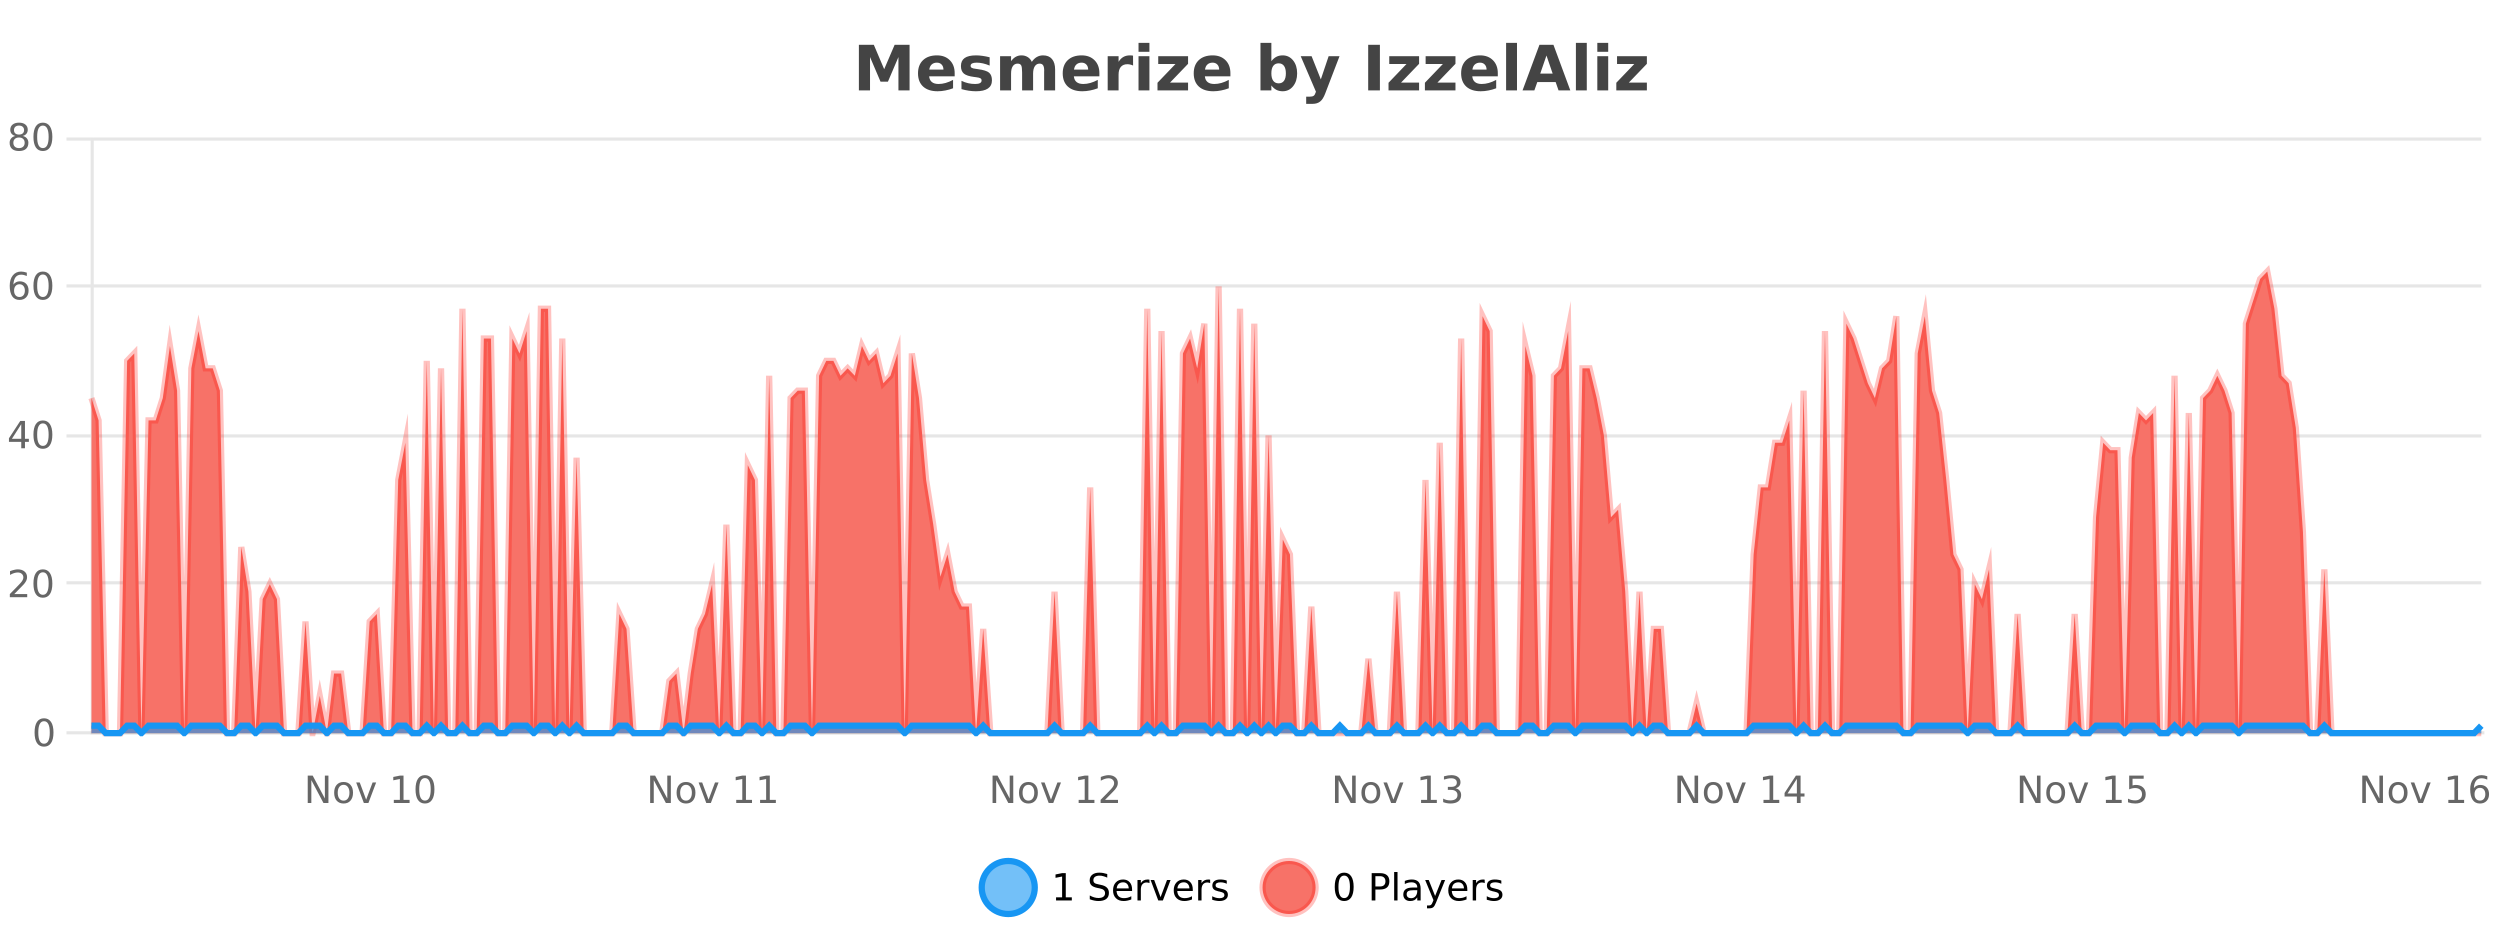 <?xml version="1.0" encoding="UTF-8"?>
<svg xmlns="http://www.w3.org/2000/svg" xmlns:xlink="http://www.w3.org/1999/xlink" width="800pt" height="300pt" viewBox="0 0 800 300" version="1.1">
<defs>
<clipPath id="clip1">
  <path d="M 285 263 L 360 263 L 360 300 L 285 300 Z M 285 263 "/>
</clipPath>
<clipPath id="clip2">
  <path d="M 375 263 L 450 263 L 450 300 L 375 300 Z M 375 263 "/>
</clipPath>
<clipPath id="clip3">
  <path d="M 29.27 86 L 794.012 86 L 794.012 234.602 L 29.27 234.602 Z M 29.27 86 "/>
</clipPath>
<clipPath id="clip4">
  <path d="M 28.27 58 L 795.012 58 L 795.012 235.602 L 28.27 235.602 Z M 28.27 58 "/>
</clipPath>
<clipPath id="clip5">
  <path d="M 29.27 232 L 794.012 232 L 794.012 234.602 L 29.27 234.602 Z M 29.27 232 "/>
</clipPath>
<clipPath id="clip6">
  <path d="M 28.27 203 L 795.012 203 L 795.012 235.602 L 28.27 235.602 Z M 28.27 203 "/>
</clipPath>
</defs>
<g id="surface119271">
<rect x="0" y="0" width="800" height="300" style="fill:rgb(100%,100%,100%);fill-opacity:1;stroke:none;"/>
<path style="fill:none;stroke-width:1;stroke-linecap:butt;stroke-linejoin:miter;stroke:rgb(0%,0%,0%);stroke-opacity:0.098;stroke-miterlimit:10;" d="M 30 234.5 L 794.012 234.5 "/>
<path style="fill:none;stroke-width:1;stroke-linecap:butt;stroke-linejoin:miter;stroke:rgb(0%,0%,0%);stroke-opacity:0.098;stroke-miterlimit:10;" d="M 21.27 234.5 L 29 234.5 "/>
<path style="fill:none;stroke-width:1;stroke-linecap:butt;stroke-linejoin:miter;stroke:rgb(0%,0%,0%);stroke-opacity:0.098;stroke-miterlimit:10;" d="M 30 186.5 L 794.012 186.5 "/>
<path style="fill:none;stroke-width:1;stroke-linecap:butt;stroke-linejoin:miter;stroke:rgb(0%,0%,0%);stroke-opacity:0.098;stroke-miterlimit:10;" d="M 21.27 186.5 L 29 186.5 "/>
<path style="fill:none;stroke-width:1;stroke-linecap:butt;stroke-linejoin:miter;stroke:rgb(0%,0%,0%);stroke-opacity:0.098;stroke-miterlimit:10;" d="M 30 139.5 L 794.012 139.5 "/>
<path style="fill:none;stroke-width:1;stroke-linecap:butt;stroke-linejoin:miter;stroke:rgb(0%,0%,0%);stroke-opacity:0.098;stroke-miterlimit:10;" d="M 21.27 139.5 L 29 139.5 "/>
<path style="fill:none;stroke-width:1;stroke-linecap:butt;stroke-linejoin:miter;stroke:rgb(0%,0%,0%);stroke-opacity:0.098;stroke-miterlimit:10;" d="M 30 91.5 L 794.012 91.5 "/>
<path style="fill:none;stroke-width:1;stroke-linecap:butt;stroke-linejoin:miter;stroke:rgb(0%,0%,0%);stroke-opacity:0.098;stroke-miterlimit:10;" d="M 21.27 91.5 L 29 91.5 "/>
<path style="fill:none;stroke-width:1;stroke-linecap:butt;stroke-linejoin:miter;stroke:rgb(0%,0%,0%);stroke-opacity:0.098;stroke-miterlimit:10;" d="M 30 44.5 L 794.012 44.5 "/>
<path style="fill:none;stroke-width:1;stroke-linecap:butt;stroke-linejoin:miter;stroke:rgb(0%,0%,0%);stroke-opacity:0.098;stroke-miterlimit:10;" d="M 21.27 44.5 L 29 44.5 "/>
<path style=" stroke:none;fill-rule:nonzero;fill:rgb(9.02%,58.824%,95.294%);fill-opacity:0.6;" d="M 331.121 284 C 331.121 288.688 327.324 292.484 322.637 292.484 C 317.953 292.484 314.152 288.688 314.152 284 C 314.152 279.312 317.953 275.516 322.637 275.516 C 327.324 275.516 331.121 279.312 331.121 284 Z M 331.121 284 "/>
<g clip-path="url(#clip1)" clip-rule="nonzero">
<path style="fill:none;stroke-width:2;stroke-linecap:butt;stroke-linejoin:miter;stroke:rgb(9.02%,58.824%,95.294%);stroke-opacity:1;stroke-miterlimit:10;" d="M 331.121 284 C 331.121 288.688 327.324 292.484 322.637 292.484 C 317.953 292.484 314.152 288.688 314.152 284 C 314.152 279.312 317.953 275.516 322.637 275.516 C 327.324 275.516 331.121 279.312 331.121 284 Z M 331.121 284 "/>
</g>
<path style=" stroke:none;fill-rule:nonzero;fill:rgb(0%,0%,0%);fill-opacity:1;" d="M 337.938 287.156 L 339.875 287.156 L 339.875 280.484 L 337.766 280.906 L 337.766 279.828 L 339.859 279.406 L 341.047 279.406 L 341.047 287.156 L 342.984 287.156 L 342.984 288.156 L 337.938 288.156 Z M 354.32 279.688 L 354.32 280.844 C 353.871 280.637 353.445 280.48 353.039 280.375 C 352.641 280.262 352.262 280.203 351.898 280.203 C 351.25 280.203 350.75 280.328 350.398 280.578 C 350.055 280.828 349.883 281.188 349.883 281.656 C 349.883 282.043 349.996 282.336 350.227 282.531 C 350.453 282.73 350.898 282.887 351.555 283 L 352.258 283.156 C 353.141 283.324 353.793 283.621 354.211 284.047 C 354.637 284.465 354.852 285.027 354.852 285.734 C 354.852 286.59 354.562 287.234 353.992 287.672 C 353.43 288.109 352.594 288.328 351.492 288.328 C 351.086 288.328 350.648 288.281 350.18 288.188 C 349.711 288.094 349.227 287.953 348.727 287.766 L 348.727 286.547 C 349.203 286.82 349.672 287.023 350.133 287.156 C 350.602 287.293 351.055 287.359 351.492 287.359 C 352.168 287.359 352.688 287.23 353.055 286.969 C 353.43 286.699 353.617 286.32 353.617 285.828 C 353.617 285.402 353.48 285.07 353.211 284.828 C 352.949 284.578 352.516 284.398 351.914 284.281 L 351.195 284.141 C 350.309 283.965 349.668 283.688 349.273 283.312 C 348.887 282.938 348.695 282.418 348.695 281.75 C 348.695 280.969 348.965 280.359 349.508 279.922 C 350.047 279.477 350.797 279.25 351.758 279.25 C 352.172 279.25 352.59 279.289 353.008 279.359 C 353.434 279.434 353.871 279.543 354.32 279.688 Z M 362.266 284.609 L 362.266 285.125 L 357.297 285.125 C 357.348 285.875 357.57 286.445 357.969 286.828 C 358.375 287.215 358.93 287.406 359.641 287.406 C 360.055 287.406 360.457 287.359 360.844 287.266 C 361.238 287.164 361.629 287.008 362.016 286.797 L 362.016 287.828 C 361.617 287.984 361.219 288.105 360.812 288.188 C 360.406 288.281 359.992 288.328 359.578 288.328 C 358.535 288.328 357.707 288.027 357.094 287.422 C 356.477 286.809 356.172 285.98 356.172 284.938 C 356.172 283.867 356.461 283.016 357.047 282.391 C 357.629 281.758 358.41 281.438 359.391 281.438 C 360.273 281.438 360.973 281.727 361.484 282.297 C 362.004 282.859 362.266 283.633 362.266 284.609 Z M 361.188 284.281 C 361.176 283.699 361.008 283.23 360.688 282.875 C 360.363 282.523 359.938 282.344 359.406 282.344 C 358.801 282.344 358.316 282.516 357.953 282.859 C 357.598 283.203 357.395 283.684 357.344 284.297 Z M 367.836 282.594 C 367.711 282.531 367.574 282.484 367.43 282.453 C 367.293 282.414 367.137 282.391 366.961 282.391 C 366.355 282.391 365.887 282.59 365.555 282.984 C 365.23 283.383 365.07 283.953 365.07 284.703 L 365.07 288.156 L 363.992 288.156 L 363.992 281.594 L 365.07 281.594 L 365.07 282.609 C 365.297 282.215 365.594 281.922 365.961 281.734 C 366.324 281.539 366.766 281.438 367.289 281.438 C 367.359 281.438 367.438 281.445 367.523 281.453 C 367.617 281.465 367.715 281.48 367.82 281.5 Z M 368.195 281.594 L 369.336 281.594 L 371.383 287.094 L 373.445 281.594 L 374.586 281.594 L 372.117 288.156 L 370.648 288.156 Z M 381.688 284.609 L 381.688 285.125 L 376.719 285.125 C 376.77 285.875 376.992 286.445 377.391 286.828 C 377.797 287.215 378.352 287.406 379.062 287.406 C 379.477 287.406 379.879 287.359 380.266 287.266 C 380.66 287.164 381.051 287.008 381.438 286.797 L 381.438 287.828 C 381.039 287.984 380.641 288.105 380.234 288.188 C 379.828 288.281 379.414 288.328 379 288.328 C 377.957 288.328 377.129 288.027 376.516 287.422 C 375.898 286.809 375.594 285.98 375.594 284.938 C 375.594 283.867 375.883 283.016 376.469 282.391 C 377.051 281.758 377.832 281.438 378.812 281.438 C 379.695 281.438 380.395 281.727 380.906 282.297 C 381.426 282.859 381.688 283.633 381.688 284.609 Z M 380.609 284.281 C 380.598 283.699 380.43 283.23 380.109 282.875 C 379.785 282.523 379.359 282.344 378.828 282.344 C 378.223 282.344 377.738 282.516 377.375 282.859 C 377.02 283.203 376.816 283.684 376.766 284.297 Z M 387.258 282.594 C 387.133 282.531 386.996 282.484 386.852 282.453 C 386.715 282.414 386.559 282.391 386.383 282.391 C 385.777 282.391 385.309 282.59 384.977 282.984 C 384.652 283.383 384.492 283.953 384.492 284.703 L 384.492 288.156 L 383.414 288.156 L 383.414 281.594 L 384.492 281.594 L 384.492 282.609 C 384.719 282.215 385.016 281.922 385.383 281.734 C 385.746 281.539 386.188 281.438 386.711 281.438 C 386.781 281.438 386.859 281.445 386.945 281.453 C 387.039 281.465 387.137 281.48 387.242 281.5 Z M 392.562 281.781 L 392.562 282.812 C 392.258 282.656 391.941 282.543 391.609 282.469 C 391.285 282.387 390.945 282.344 390.594 282.344 C 390.062 282.344 389.66 282.43 389.391 282.594 C 389.117 282.75 388.984 282.996 388.984 283.328 C 388.984 283.578 389.078 283.777 389.266 283.922 C 389.461 284.059 389.852 284.188 390.438 284.312 L 390.797 284.406 C 391.566 284.562 392.113 284.793 392.438 285.094 C 392.758 285.398 392.922 285.812 392.922 286.344 C 392.922 286.961 392.676 287.445 392.188 287.797 C 391.707 288.152 391.047 288.328 390.203 288.328 C 389.848 288.328 389.477 288.289 389.094 288.219 C 388.719 288.156 388.32 288.059 387.906 287.922 L 387.906 286.797 C 388.301 287.008 388.691 287.164 389.078 287.266 C 389.461 287.371 389.848 287.422 390.234 287.422 C 390.734 287.422 391.117 287.34 391.391 287.172 C 391.672 286.996 391.812 286.746 391.812 286.422 C 391.812 286.133 391.711 285.906 391.516 285.75 C 391.316 285.594 390.883 285.445 390.219 285.297 L 389.844 285.219 C 389.176 285.074 388.691 284.855 388.391 284.562 C 388.098 284.273 387.953 283.875 387.953 283.375 C 387.953 282.75 388.172 282.273 388.609 281.938 C 389.047 281.605 389.664 281.438 390.469 281.438 C 390.863 281.438 391.238 281.469 391.594 281.531 C 391.945 281.586 392.27 281.668 392.562 281.781 Z M 332.637 277.016 "/>
<path style=" stroke:none;fill-rule:nonzero;fill:rgb(96.863%,44.706%,40.784%);fill-opacity:1;" d="M 420.988 284 C 420.988 288.688 417.191 292.484 412.504 292.484 C 407.82 292.484 404.02 288.688 404.02 284 C 404.02 279.312 407.82 275.516 412.504 275.516 C 417.191 275.516 420.988 279.312 420.988 284 Z M 420.988 284 "/>
<g clip-path="url(#clip2)" clip-rule="nonzero">
<path style="fill:none;stroke-width:2;stroke-linecap:butt;stroke-linejoin:miter;stroke:rgb(100%,4.706%,0%);stroke-opacity:0.247;stroke-miterlimit:10;" d="M 420.988 284 C 420.988 288.688 417.191 292.484 412.504 292.484 C 407.82 292.484 404.02 288.688 404.02 284 C 404.02 279.312 407.82 275.516 412.504 275.516 C 417.191 275.516 420.988 279.312 420.988 284 Z M 420.988 284 "/>
</g>
<path style=" stroke:none;fill-rule:nonzero;fill:rgb(0%,0%,0%);fill-opacity:1;" d="M 430.133 280.188 C 429.527 280.188 429.07 280.492 428.758 281.094 C 428.453 281.688 428.305 282.59 428.305 283.797 C 428.305 284.996 428.453 285.898 428.758 286.5 C 429.07 287.094 429.527 287.391 430.133 287.391 C 430.746 287.391 431.203 287.094 431.508 286.5 C 431.82 285.898 431.977 284.996 431.977 283.797 C 431.977 282.59 431.82 281.688 431.508 281.094 C 431.203 280.492 430.746 280.188 430.133 280.188 Z M 430.133 279.25 C 431.109 279.25 431.859 279.641 432.383 280.422 C 432.902 281.195 433.164 282.32 433.164 283.797 C 433.164 285.266 432.902 286.391 432.383 287.172 C 431.859 287.945 431.109 288.328 430.133 288.328 C 429.152 288.328 428.402 287.945 427.883 287.172 C 427.371 286.391 427.117 285.266 427.117 283.797 C 427.117 282.32 427.371 281.195 427.883 280.422 C 428.402 279.641 429.152 279.25 430.133 279.25 Z M 440.125 280.375 L 440.125 283.672 L 441.609 283.672 C 442.16 283.672 442.586 283.531 442.891 283.25 C 443.191 282.961 443.344 282.547 443.344 282.016 C 443.344 281.496 443.191 281.094 442.891 280.812 C 442.586 280.523 442.16 280.375 441.609 280.375 Z M 438.938 279.406 L 441.609 279.406 C 442.598 279.406 443.344 279.633 443.844 280.078 C 444.344 280.516 444.594 281.164 444.594 282.016 C 444.594 282.883 444.344 283.539 443.844 283.984 C 443.344 284.422 442.598 284.641 441.609 284.641 L 440.125 284.641 L 440.125 288.156 L 438.938 288.156 Z M 446.129 279.031 L 447.207 279.031 L 447.207 288.156 L 446.129 288.156 Z M 452.445 284.859 C 451.578 284.859 450.977 284.961 450.633 285.156 C 450.297 285.355 450.133 285.695 450.133 286.172 C 450.133 286.559 450.258 286.867 450.508 287.094 C 450.766 287.312 451.109 287.422 451.539 287.422 C 452.141 287.422 452.621 287.215 452.977 286.797 C 453.34 286.371 453.523 285.805 453.523 285.094 L 453.523 284.859 Z M 454.602 284.406 L 454.602 288.156 L 453.523 288.156 L 453.523 287.156 C 453.273 287.555 452.965 287.852 452.602 288.047 C 452.234 288.234 451.789 288.328 451.258 288.328 C 450.578 288.328 450.043 288.141 449.648 287.766 C 449.25 287.383 449.055 286.875 449.055 286.25 C 449.055 285.512 449.297 284.953 449.789 284.578 C 450.289 284.203 451.027 284.016 452.008 284.016 L 453.523 284.016 L 453.523 283.906 C 453.523 283.406 453.355 283.023 453.023 282.75 C 452.699 282.48 452.246 282.344 451.664 282.344 C 451.289 282.344 450.918 282.391 450.555 282.484 C 450.199 282.578 449.859 282.715 449.539 282.891 L 449.539 281.891 C 449.934 281.734 450.312 281.621 450.68 281.547 C 451.055 281.477 451.418 281.438 451.773 281.438 C 452.719 281.438 453.43 281.684 453.898 282.172 C 454.367 282.664 454.602 283.406 454.602 284.406 Z M 459.551 288.766 C 459.246 289.547 458.949 290.055 458.66 290.297 C 458.367 290.535 457.98 290.656 457.504 290.656 L 456.645 290.656 L 456.645 289.75 L 457.27 289.75 C 457.57 289.75 457.801 289.676 457.957 289.531 C 458.121 289.395 458.305 289.066 458.504 288.547 L 458.707 288.047 L 456.051 281.594 L 457.191 281.594 L 459.238 286.719 L 461.301 281.594 L 462.441 281.594 Z M 469.543 284.609 L 469.543 285.125 L 464.574 285.125 C 464.625 285.875 464.848 286.445 465.246 286.828 C 465.652 287.215 466.207 287.406 466.918 287.406 C 467.332 287.406 467.734 287.359 468.121 287.266 C 468.516 287.164 468.906 287.008 469.293 286.797 L 469.293 287.828 C 468.895 287.984 468.496 288.105 468.09 288.188 C 467.684 288.281 467.27 288.328 466.855 288.328 C 465.812 288.328 464.984 288.027 464.371 287.422 C 463.754 286.809 463.449 285.98 463.449 284.938 C 463.449 283.867 463.738 283.016 464.324 282.391 C 464.906 281.758 465.688 281.438 466.668 281.438 C 467.551 281.438 468.25 281.727 468.762 282.297 C 469.281 282.859 469.543 283.633 469.543 284.609 Z M 468.465 284.281 C 468.453 283.699 468.285 283.23 467.965 282.875 C 467.641 282.523 467.215 282.344 466.684 282.344 C 466.078 282.344 465.594 282.516 465.23 282.859 C 464.875 283.203 464.672 283.684 464.621 284.297 Z M 475.113 282.594 C 474.988 282.531 474.852 282.484 474.707 282.453 C 474.57 282.414 474.414 282.391 474.238 282.391 C 473.633 282.391 473.164 282.59 472.832 282.984 C 472.508 283.383 472.348 283.953 472.348 284.703 L 472.348 288.156 L 471.27 288.156 L 471.27 281.594 L 472.348 281.594 L 472.348 282.609 C 472.574 282.215 472.871 281.922 473.238 281.734 C 473.602 281.539 474.043 281.438 474.566 281.438 C 474.637 281.438 474.715 281.445 474.801 281.453 C 474.895 281.465 474.992 281.48 475.098 281.5 Z M 480.422 281.781 L 480.422 282.812 C 480.117 282.656 479.801 282.543 479.469 282.469 C 479.145 282.387 478.805 282.344 478.453 282.344 C 477.922 282.344 477.52 282.43 477.25 282.594 C 476.977 282.75 476.844 282.996 476.844 283.328 C 476.844 283.578 476.938 283.777 477.125 283.922 C 477.32 284.059 477.711 284.188 478.297 284.312 L 478.656 284.406 C 479.426 284.562 479.973 284.793 480.297 285.094 C 480.617 285.398 480.781 285.812 480.781 286.344 C 480.781 286.961 480.535 287.445 480.047 287.797 C 479.566 288.152 478.906 288.328 478.062 288.328 C 477.707 288.328 477.336 288.289 476.953 288.219 C 476.578 288.156 476.18 288.059 475.766 287.922 L 475.766 286.797 C 476.16 287.008 476.551 287.164 476.938 287.266 C 477.32 287.371 477.707 287.422 478.094 287.422 C 478.594 287.422 478.977 287.34 479.25 287.172 C 479.531 286.996 479.672 286.746 479.672 286.422 C 479.672 286.133 479.57 285.906 479.375 285.75 C 479.176 285.594 478.742 285.445 478.078 285.297 L 477.703 285.219 C 477.035 285.074 476.551 284.855 476.25 284.562 C 475.957 284.273 475.812 283.875 475.812 283.375 C 475.812 282.75 476.031 282.273 476.469 281.938 C 476.906 281.605 477.523 281.438 478.328 281.438 C 478.723 281.438 479.098 281.469 479.453 281.531 C 479.805 281.586 480.129 281.668 480.422 281.781 Z M 422.504 277.016 "/>
<path style=" stroke:none;fill-rule:nonzero;fill:rgb(26.667%,26.667%,26.667%);fill-opacity:1;" d="M 274.844 14.344 L 279.625 14.344 L 282.938 22.141 L 286.281 14.344 L 291.062 14.344 L 291.062 28.922 L 287.5 28.922 L 287.5 18.25 L 284.141 26.125 L 281.766 26.125 L 278.406 18.25 L 278.406 28.922 L 274.844 28.922 Z M 305.496 23.422 L 305.496 24.422 L 297.324 24.422 C 297.406 25.246 297.703 25.859 298.215 26.266 C 298.723 26.672 299.434 26.875 300.34 26.875 C 301.078 26.875 301.832 26.766 302.605 26.547 C 303.375 26.328 304.168 26 304.98 25.562 L 304.98 28.25 C 304.156 28.562 303.328 28.797 302.496 28.953 C 301.672 29.117 300.848 29.203 300.027 29.203 C 298.047 29.203 296.504 28.703 295.402 27.703 C 294.309 26.695 293.762 25.281 293.762 23.469 C 293.762 21.68 294.297 20.273 295.371 19.25 C 296.453 18.23 297.938 17.719 299.824 17.719 C 301.543 17.719 302.918 18.242 303.949 19.281 C 304.98 20.312 305.496 21.695 305.496 23.422 Z M 301.902 22.266 C 301.902 21.602 301.707 21.062 301.324 20.656 C 300.938 20.25 300.434 20.047 299.809 20.047 C 299.129 20.047 298.578 20.242 298.152 20.625 C 297.734 21 297.473 21.547 297.371 22.266 Z M 316.688 18.328 L 316.688 20.984 C 315.945 20.672 315.227 20.438 314.531 20.281 C 313.832 20.125 313.172 20.047 312.547 20.047 C 311.891 20.047 311.398 20.133 311.078 20.297 C 310.754 20.465 310.594 20.719 310.594 21.062 C 310.594 21.344 310.711 21.559 310.953 21.703 C 311.203 21.852 311.641 21.961 312.266 22.031 L 312.891 22.125 C 314.68 22.355 315.883 22.73 316.5 23.25 C 317.113 23.773 317.422 24.59 317.422 25.703 C 317.422 26.871 316.988 27.746 316.125 28.328 C 315.27 28.914 313.992 29.203 312.297 29.203 C 311.566 29.203 310.816 29.145 310.047 29.031 C 309.273 28.918 308.484 28.746 307.672 28.516 L 307.672 25.859 C 308.367 26.203 309.082 26.461 309.812 26.625 C 310.539 26.793 311.285 26.875 312.047 26.875 C 312.734 26.875 313.25 26.781 313.594 26.594 C 313.938 26.406 314.109 26.125 314.109 25.75 C 314.109 25.438 313.988 25.211 313.75 25.062 C 313.508 24.906 313.035 24.789 312.328 24.703 L 311.719 24.625 C 310.156 24.43 309.062 24.07 308.438 23.547 C 307.812 23.016 307.5 22.215 307.5 21.141 C 307.5 19.984 307.895 19.125 308.688 18.562 C 309.488 18 310.707 17.719 312.344 17.719 C 312.988 17.719 313.664 17.773 314.375 17.875 C 315.082 17.969 315.852 18.121 316.688 18.328 Z M 330.184 19.797 C 330.629 19.121 331.156 18.605 331.762 18.25 C 332.375 17.898 333.047 17.719 333.777 17.719 C 335.027 17.719 335.98 18.109 336.637 18.891 C 337.301 19.664 337.637 20.789 337.637 22.266 L 337.637 28.922 L 334.121 28.922 L 334.121 23.219 C 334.121 23.137 334.121 23.047 334.121 22.953 C 334.129 22.859 334.137 22.73 334.137 22.562 C 334.137 21.793 334.02 21.234 333.793 20.891 C 333.562 20.539 333.191 20.359 332.684 20.359 C 332.027 20.359 331.516 20.637 331.152 21.188 C 330.785 21.73 330.598 22.516 330.59 23.547 L 330.59 28.922 L 327.074 28.922 L 327.074 23.219 C 327.074 22.012 326.969 21.234 326.762 20.891 C 326.551 20.539 326.184 20.359 325.652 20.359 C 324.973 20.359 324.453 20.637 324.09 21.188 C 323.723 21.73 323.543 22.516 323.543 23.547 L 323.543 28.922 L 320.027 28.922 L 320.027 17.984 L 323.543 17.984 L 323.543 19.578 C 323.98 18.965 324.473 18.5 325.027 18.188 C 325.578 17.875 326.191 17.719 326.871 17.719 C 327.621 17.719 328.285 17.902 328.871 18.266 C 329.453 18.633 329.891 19.141 330.184 19.797 Z M 351.805 23.422 L 351.805 24.422 L 343.633 24.422 C 343.715 25.246 344.012 25.859 344.523 26.266 C 345.031 26.672 345.742 26.875 346.648 26.875 C 347.387 26.875 348.141 26.766 348.914 26.547 C 349.684 26.328 350.477 26 351.289 25.562 L 351.289 28.25 C 350.465 28.562 349.637 28.797 348.805 28.953 C 347.98 29.117 347.156 29.203 346.336 29.203 C 344.355 29.203 342.812 28.703 341.711 27.703 C 340.617 26.695 340.07 25.281 340.07 23.469 C 340.07 21.68 340.605 20.273 341.68 19.25 C 342.762 18.23 344.246 17.719 346.133 17.719 C 347.852 17.719 349.227 18.242 350.258 19.281 C 351.289 20.312 351.805 21.695 351.805 23.422 Z M 348.211 22.266 C 348.211 21.602 348.016 21.062 347.633 20.656 C 347.246 20.25 346.742 20.047 346.117 20.047 C 345.438 20.047 344.887 20.242 344.461 20.625 C 344.043 21 343.781 21.547 343.68 22.266 Z M 362.586 20.969 C 362.273 20.824 361.965 20.719 361.664 20.656 C 361.359 20.586 361.059 20.547 360.758 20.547 C 359.852 20.547 359.152 20.836 358.664 21.406 C 358.184 21.98 357.945 22.805 357.945 23.875 L 357.945 28.922 L 354.461 28.922 L 354.461 17.984 L 357.945 17.984 L 357.945 19.781 C 358.391 19.062 358.906 18.543 359.492 18.219 C 360.074 17.887 360.773 17.719 361.586 17.719 C 361.711 17.719 361.84 17.727 361.977 17.734 C 362.109 17.746 362.309 17.766 362.57 17.797 Z M 364.328 17.984 L 367.812 17.984 L 367.812 28.922 L 364.328 28.922 Z M 364.328 13.719 L 367.812 13.719 L 367.812 16.578 L 364.328 16.578 Z M 370.633 17.984 L 380.18 17.984 L 380.18 20.422 L 374.414 26.422 L 380.18 26.422 L 380.18 28.922 L 370.398 28.922 L 370.398 26.484 L 376.148 20.484 L 370.633 20.484 Z M 393.727 23.422 L 393.727 24.422 L 385.555 24.422 C 385.637 25.246 385.934 25.859 386.445 26.266 C 386.953 26.672 387.664 26.875 388.57 26.875 C 389.309 26.875 390.062 26.766 390.836 26.547 C 391.605 26.328 392.398 26 393.211 25.562 L 393.211 28.25 C 392.387 28.562 391.559 28.797 390.727 28.953 C 389.902 29.117 389.078 29.203 388.258 29.203 C 386.277 29.203 384.734 28.703 383.633 27.703 C 382.539 26.695 381.992 25.281 381.992 23.469 C 381.992 21.68 382.527 20.273 383.602 19.25 C 384.684 18.23 386.168 17.719 388.055 17.719 C 389.773 17.719 391.148 18.242 392.18 19.281 C 393.211 20.312 393.727 21.695 393.727 23.422 Z M 390.133 22.266 C 390.133 21.602 389.938 21.062 389.555 20.656 C 389.168 20.25 388.664 20.047 388.039 20.047 C 387.359 20.047 386.809 20.242 386.383 20.625 C 385.965 21 385.703 21.547 385.602 22.266 Z M 409.164 26.672 C 409.914 26.672 410.484 26.402 410.883 25.859 C 411.277 25.309 411.477 24.512 411.477 23.469 C 411.477 22.43 411.277 21.637 410.883 21.094 C 410.484 20.543 409.914 20.266 409.164 20.266 C 408.414 20.266 407.836 20.543 407.43 21.094 C 407.031 21.637 406.836 22.43 406.836 23.469 C 406.836 24.5 407.031 25.293 407.43 25.844 C 407.836 26.398 408.414 26.672 409.164 26.672 Z M 406.836 19.578 C 407.324 18.945 407.859 18.477 408.445 18.172 C 409.027 17.871 409.699 17.719 410.461 17.719 C 411.812 17.719 412.922 18.258 413.789 19.328 C 414.652 20.402 415.086 21.781 415.086 23.469 C 415.086 25.148 414.652 26.523 413.789 27.594 C 412.922 28.668 411.812 29.203 410.461 29.203 C 409.699 29.203 409.027 29.051 408.445 28.75 C 407.859 28.449 407.324 27.98 406.836 27.344 L 406.836 28.922 L 403.352 28.922 L 403.352 13.719 L 406.836 13.719 Z M 416.227 17.984 L 419.711 17.984 L 422.664 25.406 L 425.164 17.984 L 428.648 17.984 L 424.055 29.953 C 423.594 31.172 423.055 32.02 422.43 32.5 C 421.812 32.988 421.008 33.234 420.008 33.234 L 417.977 33.234 L 417.977 30.938 L 419.07 30.938 C 419.664 30.938 420.094 30.844 420.367 30.656 C 420.637 30.469 420.844 30.129 420.992 29.641 L 421.102 29.344 Z M 437.82 14.344 L 441.57 14.344 L 441.57 28.922 L 437.82 28.922 Z M 444.562 17.984 L 454.109 17.984 L 454.109 20.422 L 448.344 26.422 L 454.109 26.422 L 454.109 28.922 L 444.328 28.922 L 444.328 26.484 L 450.078 20.484 L 444.562 20.484 Z M 456.203 17.984 L 465.75 17.984 L 465.75 20.422 L 459.984 26.422 L 465.75 26.422 L 465.75 28.922 L 455.969 28.922 L 455.969 26.484 L 461.719 20.484 L 456.203 20.484 Z M 479.297 23.422 L 479.297 24.422 L 471.125 24.422 C 471.207 25.246 471.504 25.859 472.016 26.266 C 472.523 26.672 473.234 26.875 474.141 26.875 C 474.879 26.875 475.633 26.766 476.406 26.547 C 477.176 26.328 477.969 26 478.781 25.562 L 478.781 28.25 C 477.957 28.562 477.129 28.797 476.297 28.953 C 475.473 29.117 474.648 29.203 473.828 29.203 C 471.848 29.203 470.305 28.703 469.203 27.703 C 468.109 26.695 467.562 25.281 467.562 23.469 C 467.562 21.68 468.098 20.273 469.172 19.25 C 470.254 18.23 471.738 17.719 473.625 17.719 C 475.344 17.719 476.719 18.242 477.75 19.281 C 478.781 20.312 479.297 21.695 479.297 23.422 Z M 475.703 22.266 C 475.703 21.602 475.508 21.062 475.125 20.656 C 474.738 20.25 474.234 20.047 473.609 20.047 C 472.93 20.047 472.379 20.242 471.953 20.625 C 471.535 21 471.273 21.547 471.172 22.266 Z M 481.953 13.719 L 485.438 13.719 L 485.438 28.922 L 481.953 28.922 Z M 497.809 26.266 L 491.934 26.266 L 490.996 28.922 L 487.215 28.922 L 492.621 14.344 L 497.105 14.344 L 502.496 28.922 L 498.73 28.922 Z M 492.871 23.562 L 496.855 23.562 L 494.871 17.766 Z M 504.289 13.719 L 507.773 13.719 L 507.773 28.922 L 504.289 28.922 Z M 511.141 17.984 L 514.625 17.984 L 514.625 28.922 L 511.141 28.922 Z M 511.141 13.719 L 514.625 13.719 L 514.625 16.578 L 511.141 16.578 Z M 517.453 17.984 L 527 17.984 L 527 20.422 L 521.234 26.422 L 527 26.422 L 527 28.922 L 517.219 28.922 L 517.219 26.484 L 522.969 20.484 L 517.453 20.484 Z M 273 10.359 "/>
<path style="fill:none;stroke-width:1;stroke-linecap:butt;stroke-linejoin:miter;stroke:rgb(0%,0%,0%);stroke-opacity:0.098;stroke-miterlimit:10;" d="M 29 234.5 L 795 234.5 "/>
<path style=" stroke:none;fill-rule:nonzero;fill:rgb(40%,40%,40%);fill-opacity:1;" d="M 98.473 248.203 L 100.066 248.203 L 103.957 255.516 L 103.957 248.203 L 105.098 248.203 L 105.098 256.953 L 103.504 256.953 L 99.629 249.641 L 99.629 256.953 L 98.473 256.953 Z M 109.949 251.141 C 109.375 251.141 108.918 251.371 108.574 251.828 C 108.238 252.277 108.074 252.891 108.074 253.672 C 108.074 254.465 108.238 255.086 108.574 255.531 C 108.906 255.98 109.363 256.203 109.949 256.203 C 110.52 256.203 110.973 255.98 111.309 255.531 C 111.652 255.074 111.824 254.453 111.824 253.672 C 111.824 252.902 111.652 252.289 111.309 251.828 C 110.973 251.371 110.52 251.141 109.949 251.141 Z M 109.949 250.234 C 110.887 250.234 111.621 250.543 112.152 251.156 C 112.691 251.762 112.965 252.602 112.965 253.672 C 112.965 254.746 112.691 255.59 112.152 256.203 C 111.621 256.82 110.887 257.125 109.949 257.125 C 109.012 257.125 108.27 256.82 107.73 256.203 C 107.199 255.59 106.934 254.746 106.934 253.672 C 106.934 252.602 107.199 251.762 107.73 251.156 C 108.27 250.543 109.012 250.234 109.949 250.234 Z M 113.977 250.391 L 115.117 250.391 L 117.164 255.891 L 119.227 250.391 L 120.367 250.391 L 117.898 256.953 L 116.43 256.953 Z M 126.02 255.953 L 127.957 255.953 L 127.957 249.281 L 125.848 249.703 L 125.848 248.625 L 127.941 248.203 L 129.129 248.203 L 129.129 255.953 L 131.066 255.953 L 131.066 256.953 L 126.02 256.953 Z M 135.984 248.984 C 135.379 248.984 134.922 249.289 134.609 249.891 C 134.305 250.484 134.156 251.387 134.156 252.594 C 134.156 253.793 134.305 254.695 134.609 255.297 C 134.922 255.891 135.379 256.188 135.984 256.188 C 136.598 256.188 137.055 255.891 137.359 255.297 C 137.672 254.695 137.828 253.793 137.828 252.594 C 137.828 251.387 137.672 250.484 137.359 249.891 C 137.055 249.289 136.598 248.984 135.984 248.984 Z M 135.984 248.047 C 136.961 248.047 137.711 248.438 138.234 249.219 C 138.754 249.992 139.016 251.117 139.016 252.594 C 139.016 254.062 138.754 255.188 138.234 255.969 C 137.711 256.742 136.961 257.125 135.984 257.125 C 135.004 257.125 134.254 256.742 133.734 255.969 C 133.223 255.188 132.969 254.062 132.969 252.594 C 132.969 251.117 133.223 249.992 133.734 249.219 C 134.254 248.438 135.004 248.047 135.984 248.047 Z M 97.301 245.816 "/>
<path style=" stroke:none;fill-rule:nonzero;fill:rgb(40%,40%,40%);fill-opacity:1;" d="M 208.047 248.203 L 209.641 248.203 L 213.531 255.516 L 213.531 248.203 L 214.672 248.203 L 214.672 256.953 L 213.078 256.953 L 209.203 249.641 L 209.203 256.953 L 208.047 256.953 Z M 219.523 251.141 C 218.949 251.141 218.492 251.371 218.148 251.828 C 217.812 252.277 217.648 252.891 217.648 253.672 C 217.648 254.465 217.812 255.086 218.148 255.531 C 218.48 255.98 218.938 256.203 219.523 256.203 C 220.094 256.203 220.547 255.98 220.883 255.531 C 221.227 255.074 221.398 254.453 221.398 253.672 C 221.398 252.902 221.227 252.289 220.883 251.828 C 220.547 251.371 220.094 251.141 219.523 251.141 Z M 219.523 250.234 C 220.461 250.234 221.195 250.543 221.727 251.156 C 222.266 251.762 222.539 252.602 222.539 253.672 C 222.539 254.746 222.266 255.59 221.727 256.203 C 221.195 256.82 220.461 257.125 219.523 257.125 C 218.586 257.125 217.844 256.82 217.305 256.203 C 216.773 255.59 216.508 254.746 216.508 253.672 C 216.508 252.602 216.773 251.762 217.305 251.156 C 217.844 250.543 218.586 250.234 219.523 250.234 Z M 223.555 250.391 L 224.695 250.391 L 226.742 255.891 L 228.805 250.391 L 229.945 250.391 L 227.477 256.953 L 226.008 256.953 Z M 235.594 255.953 L 237.531 255.953 L 237.531 249.281 L 235.422 249.703 L 235.422 248.625 L 237.516 248.203 L 238.703 248.203 L 238.703 255.953 L 240.641 255.953 L 240.641 256.953 L 235.594 256.953 Z M 243.227 255.953 L 245.164 255.953 L 245.164 249.281 L 243.055 249.703 L 243.055 248.625 L 245.148 248.203 L 246.336 248.203 L 246.336 255.953 L 248.273 255.953 L 248.273 256.953 L 243.227 256.953 Z M 206.875 245.816 "/>
<path style=" stroke:none;fill-rule:nonzero;fill:rgb(40%,40%,40%);fill-opacity:1;" d="M 317.621 248.203 L 319.215 248.203 L 323.105 255.516 L 323.105 248.203 L 324.246 248.203 L 324.246 256.953 L 322.652 256.953 L 318.777 249.641 L 318.777 256.953 L 317.621 256.953 Z M 329.098 251.141 C 328.523 251.141 328.066 251.371 327.723 251.828 C 327.387 252.277 327.223 252.891 327.223 253.672 C 327.223 254.465 327.387 255.086 327.723 255.531 C 328.055 255.98 328.512 256.203 329.098 256.203 C 329.668 256.203 330.121 255.98 330.457 255.531 C 330.801 255.074 330.973 254.453 330.973 253.672 C 330.973 252.902 330.801 252.289 330.457 251.828 C 330.121 251.371 329.668 251.141 329.098 251.141 Z M 329.098 250.234 C 330.035 250.234 330.77 250.543 331.301 251.156 C 331.84 251.762 332.113 252.602 332.113 253.672 C 332.113 254.746 331.84 255.59 331.301 256.203 C 330.77 256.82 330.035 257.125 329.098 257.125 C 328.16 257.125 327.418 256.82 326.879 256.203 C 326.348 255.59 326.082 254.746 326.082 253.672 C 326.082 252.602 326.348 251.762 326.879 251.156 C 327.418 250.543 328.16 250.234 329.098 250.234 Z M 333.125 250.391 L 334.266 250.391 L 336.312 255.891 L 338.375 250.391 L 339.516 250.391 L 337.047 256.953 L 335.578 256.953 Z M 345.168 255.953 L 347.105 255.953 L 347.105 249.281 L 344.996 249.703 L 344.996 248.625 L 347.09 248.203 L 348.277 248.203 L 348.277 255.953 L 350.215 255.953 L 350.215 256.953 L 345.168 256.953 Z M 353.617 255.953 L 357.758 255.953 L 357.758 256.953 L 352.195 256.953 L 352.195 255.953 C 352.641 255.496 353.25 254.875 354.023 254.094 C 354.805 253.305 355.293 252.793 355.492 252.562 C 355.875 252.148 356.141 251.793 356.289 251.5 C 356.445 251.199 356.523 250.906 356.523 250.625 C 356.523 250.156 356.355 249.777 356.023 249.484 C 355.699 249.195 355.277 249.047 354.758 249.047 C 354.383 249.047 353.984 249.109 353.57 249.234 C 353.164 249.359 352.727 249.559 352.258 249.828 L 352.258 248.625 C 352.734 248.438 353.18 248.297 353.586 248.203 C 354 248.102 354.383 248.047 354.727 248.047 C 355.633 248.047 356.355 248.277 356.898 248.734 C 357.438 249.184 357.711 249.789 357.711 250.547 C 357.711 250.902 357.641 251.242 357.508 251.562 C 357.371 251.887 357.125 252.266 356.773 252.703 C 356.668 252.82 356.355 253.148 355.836 253.688 C 355.312 254.23 354.574 254.984 353.617 255.953 Z M 316.449 245.816 "/>
<path style=" stroke:none;fill-rule:nonzero;fill:rgb(40%,40%,40%);fill-opacity:1;" d="M 427.195 248.203 L 428.789 248.203 L 432.68 255.516 L 432.68 248.203 L 433.82 248.203 L 433.82 256.953 L 432.227 256.953 L 428.352 249.641 L 428.352 256.953 L 427.195 256.953 Z M 438.672 251.141 C 438.098 251.141 437.641 251.371 437.297 251.828 C 436.961 252.277 436.797 252.891 436.797 253.672 C 436.797 254.465 436.961 255.086 437.297 255.531 C 437.629 255.98 438.086 256.203 438.672 256.203 C 439.242 256.203 439.695 255.98 440.031 255.531 C 440.375 255.074 440.547 254.453 440.547 253.672 C 440.547 252.902 440.375 252.289 440.031 251.828 C 439.695 251.371 439.242 251.141 438.672 251.141 Z M 438.672 250.234 C 439.609 250.234 440.344 250.543 440.875 251.156 C 441.414 251.762 441.688 252.602 441.688 253.672 C 441.688 254.746 441.414 255.59 440.875 256.203 C 440.344 256.82 439.609 257.125 438.672 257.125 C 437.734 257.125 436.992 256.82 436.453 256.203 C 435.922 255.59 435.656 254.746 435.656 253.672 C 435.656 252.602 435.922 251.762 436.453 251.156 C 436.992 250.543 437.734 250.234 438.672 250.234 Z M 442.703 250.391 L 443.844 250.391 L 445.891 255.891 L 447.953 250.391 L 449.094 250.391 L 446.625 256.953 L 445.156 256.953 Z M 454.742 255.953 L 456.68 255.953 L 456.68 249.281 L 454.57 249.703 L 454.57 248.625 L 456.664 248.203 L 457.852 248.203 L 457.852 255.953 L 459.789 255.953 L 459.789 256.953 L 454.742 256.953 Z M 465.766 252.234 C 466.328 252.359 466.766 252.617 467.078 253 C 467.398 253.375 467.562 253.844 467.562 254.406 C 467.562 255.273 467.266 255.945 466.672 256.422 C 466.078 256.891 465.234 257.125 464.141 257.125 C 463.773 257.125 463.395 257.086 463 257.016 C 462.613 256.945 462.219 256.836 461.812 256.688 L 461.812 255.547 C 462.133 255.734 462.488 255.883 462.875 255.984 C 463.27 256.078 463.68 256.125 464.109 256.125 C 464.848 256.125 465.41 255.98 465.797 255.688 C 466.191 255.398 466.391 254.969 466.391 254.406 C 466.391 253.898 466.207 253.496 465.844 253.203 C 465.477 252.914 464.977 252.766 464.344 252.766 L 463.312 252.766 L 463.312 251.797 L 464.391 251.797 C 464.961 251.797 465.406 251.684 465.719 251.453 C 466.031 251.215 466.188 250.875 466.188 250.438 C 466.188 249.992 466.023 249.648 465.703 249.406 C 465.391 249.168 464.938 249.047 464.344 249.047 C 464.008 249.047 463.656 249.086 463.281 249.156 C 462.914 249.219 462.508 249.324 462.062 249.469 L 462.062 248.422 C 462.52 248.297 462.941 248.203 463.328 248.141 C 463.723 248.078 464.094 248.047 464.438 248.047 C 465.344 248.047 466.055 248.25 466.578 248.656 C 467.098 249.062 467.359 249.617 467.359 250.312 C 467.359 250.805 467.219 251.215 466.938 251.547 C 466.664 251.883 466.273 252.109 465.766 252.234 Z M 426.023 245.816 "/>
<path style=" stroke:none;fill-rule:nonzero;fill:rgb(40%,40%,40%);fill-opacity:1;" d="M 536.77 248.203 L 538.363 248.203 L 542.254 255.516 L 542.254 248.203 L 543.395 248.203 L 543.395 256.953 L 541.801 256.953 L 537.926 249.641 L 537.926 256.953 L 536.77 256.953 Z M 548.246 251.141 C 547.672 251.141 547.215 251.371 546.871 251.828 C 546.535 252.277 546.371 252.891 546.371 253.672 C 546.371 254.465 546.535 255.086 546.871 255.531 C 547.203 255.98 547.66 256.203 548.246 256.203 C 548.816 256.203 549.27 255.98 549.605 255.531 C 549.949 255.074 550.121 254.453 550.121 253.672 C 550.121 252.902 549.949 252.289 549.605 251.828 C 549.27 251.371 548.816 251.141 548.246 251.141 Z M 548.246 250.234 C 549.184 250.234 549.918 250.543 550.449 251.156 C 550.988 251.762 551.262 252.602 551.262 253.672 C 551.262 254.746 550.988 255.59 550.449 256.203 C 549.918 256.82 549.184 257.125 548.246 257.125 C 547.309 257.125 546.566 256.82 546.027 256.203 C 545.496 255.59 545.23 254.746 545.23 253.672 C 545.23 252.602 545.496 251.762 546.027 251.156 C 546.566 250.543 547.309 250.234 548.246 250.234 Z M 552.273 250.391 L 553.414 250.391 L 555.461 255.891 L 557.523 250.391 L 558.664 250.391 L 556.195 256.953 L 554.727 256.953 Z M 564.316 255.953 L 566.254 255.953 L 566.254 249.281 L 564.145 249.703 L 564.145 248.625 L 566.238 248.203 L 567.426 248.203 L 567.426 255.953 L 569.363 255.953 L 569.363 256.953 L 564.316 256.953 Z M 575 249.234 L 572.016 253.906 L 575 253.906 Z M 574.688 248.203 L 576.188 248.203 L 576.188 253.906 L 577.438 253.906 L 577.438 254.891 L 576.188 254.891 L 576.188 256.953 L 575 256.953 L 575 254.891 L 571.062 254.891 L 571.062 253.75 Z M 535.598 245.816 "/>
<path style=" stroke:none;fill-rule:nonzero;fill:rgb(40%,40%,40%);fill-opacity:1;" d="M 646.344 248.203 L 647.938 248.203 L 651.828 255.516 L 651.828 248.203 L 652.969 248.203 L 652.969 256.953 L 651.375 256.953 L 647.5 249.641 L 647.5 256.953 L 646.344 256.953 Z M 657.82 251.141 C 657.246 251.141 656.789 251.371 656.445 251.828 C 656.109 252.277 655.945 252.891 655.945 253.672 C 655.945 254.465 656.109 255.086 656.445 255.531 C 656.777 255.98 657.234 256.203 657.82 256.203 C 658.391 256.203 658.844 255.98 659.18 255.531 C 659.523 255.074 659.695 254.453 659.695 253.672 C 659.695 252.902 659.523 252.289 659.18 251.828 C 658.844 251.371 658.391 251.141 657.82 251.141 Z M 657.82 250.234 C 658.758 250.234 659.492 250.543 660.023 251.156 C 660.562 251.762 660.836 252.602 660.836 253.672 C 660.836 254.746 660.562 255.59 660.023 256.203 C 659.492 256.82 658.758 257.125 657.82 257.125 C 656.883 257.125 656.141 256.82 655.602 256.203 C 655.07 255.59 654.805 254.746 654.805 253.672 C 654.805 252.602 655.07 251.762 655.602 251.156 C 656.141 250.543 656.883 250.234 657.82 250.234 Z M 661.852 250.391 L 662.992 250.391 L 665.039 255.891 L 667.102 250.391 L 668.242 250.391 L 665.773 256.953 L 664.305 256.953 Z M 673.891 255.953 L 675.828 255.953 L 675.828 249.281 L 673.719 249.703 L 673.719 248.625 L 675.812 248.203 L 677 248.203 L 677 255.953 L 678.938 255.953 L 678.938 256.953 L 673.891 256.953 Z M 681.336 248.203 L 685.977 248.203 L 685.977 249.203 L 682.414 249.203 L 682.414 251.344 C 682.59 251.281 682.762 251.242 682.93 251.219 C 683.105 251.188 683.277 251.172 683.445 251.172 C 684.422 251.172 685.199 251.445 685.773 251.984 C 686.344 252.516 686.633 253.234 686.633 254.141 C 686.633 255.09 686.336 255.824 685.742 256.344 C 685.156 256.867 684.336 257.125 683.273 257.125 C 682.898 257.125 682.516 257.094 682.133 257.031 C 681.758 256.969 681.367 256.875 680.961 256.75 L 680.961 255.562 C 681.312 255.75 681.68 255.891 682.055 255.984 C 682.43 256.078 682.824 256.125 683.242 256.125 C 683.918 256.125 684.453 255.949 684.852 255.594 C 685.246 255.242 685.445 254.758 685.445 254.141 C 685.445 253.539 685.246 253.059 684.852 252.703 C 684.453 252.352 683.918 252.172 683.242 252.172 C 682.93 252.172 682.609 252.211 682.289 252.281 C 681.977 252.344 681.656 252.449 681.336 252.594 Z M 645.172 245.816 "/>
<path style=" stroke:none;fill-rule:nonzero;fill:rgb(40%,40%,40%);fill-opacity:1;" d="M 755.922 248.203 L 757.516 248.203 L 761.406 255.516 L 761.406 248.203 L 762.547 248.203 L 762.547 256.953 L 760.953 256.953 L 757.078 249.641 L 757.078 256.953 L 755.922 256.953 Z M 767.398 251.141 C 766.824 251.141 766.367 251.371 766.023 251.828 C 765.688 252.277 765.523 252.891 765.523 253.672 C 765.523 254.465 765.688 255.086 766.023 255.531 C 766.355 255.98 766.812 256.203 767.398 256.203 C 767.969 256.203 768.422 255.98 768.758 255.531 C 769.102 255.074 769.273 254.453 769.273 253.672 C 769.273 252.902 769.102 252.289 768.758 251.828 C 768.422 251.371 767.969 251.141 767.398 251.141 Z M 767.398 250.234 C 768.336 250.234 769.07 250.543 769.602 251.156 C 770.141 251.762 770.414 252.602 770.414 253.672 C 770.414 254.746 770.141 255.59 769.602 256.203 C 769.07 256.82 768.336 257.125 767.398 257.125 C 766.461 257.125 765.719 256.82 765.18 256.203 C 764.648 255.59 764.383 254.746 764.383 253.672 C 764.383 252.602 764.648 251.762 765.18 251.156 C 765.719 250.543 766.461 250.234 767.398 250.234 Z M 771.43 250.391 L 772.57 250.391 L 774.617 255.891 L 776.68 250.391 L 777.82 250.391 L 775.352 256.953 L 773.883 256.953 Z M 783.469 255.953 L 785.406 255.953 L 785.406 249.281 L 783.297 249.703 L 783.297 248.625 L 785.391 248.203 L 786.578 248.203 L 786.578 255.953 L 788.516 255.953 L 788.516 256.953 L 783.469 256.953 Z M 793.586 252.109 C 793.055 252.109 792.633 252.293 792.32 252.656 C 792.008 253.023 791.852 253.516 791.852 254.141 C 791.852 254.777 792.008 255.277 792.32 255.641 C 792.633 256.008 793.055 256.188 793.586 256.188 C 794.117 256.188 794.531 256.008 794.836 255.641 C 795.148 255.277 795.305 254.777 795.305 254.141 C 795.305 253.516 795.148 253.023 794.836 252.656 C 794.531 252.293 794.117 252.109 793.586 252.109 Z M 795.93 248.391 L 795.93 249.469 C 795.625 249.336 795.324 249.23 795.023 249.156 C 794.719 249.086 794.422 249.047 794.133 249.047 C 793.352 249.047 792.75 249.312 792.336 249.844 C 791.93 250.367 791.695 251.156 791.633 252.219 C 791.859 251.887 792.148 251.633 792.492 251.453 C 792.844 251.266 793.23 251.172 793.648 251.172 C 794.523 251.172 795.215 251.438 795.727 251.969 C 796.234 252.5 796.492 253.227 796.492 254.141 C 796.492 255.047 796.227 255.773 795.695 256.312 C 795.164 256.855 794.461 257.125 793.586 257.125 C 792.562 257.125 791.789 256.742 791.258 255.969 C 790.727 255.188 790.461 254.062 790.461 252.594 C 790.461 251.211 790.789 250.105 791.445 249.281 C 792.102 248.461 792.98 248.047 794.086 248.047 C 794.375 248.047 794.672 248.078 794.977 248.141 C 795.277 248.195 795.594 248.277 795.93 248.391 Z M 754.75 245.816 "/>
<path style="fill:none;stroke-width:1;stroke-linecap:butt;stroke-linejoin:miter;stroke:rgb(0%,0%,0%);stroke-opacity:0.098;stroke-miterlimit:10;" d="M 29.5 44 L 29.5 235 "/>
<path style=" stroke:none;fill-rule:nonzero;fill:rgb(40%,40%,40%);fill-opacity:1;" d="M 14.082 230.789 C 13.477 230.789 13.02 231.094 12.707 231.695 C 12.402 232.289 12.254 233.191 12.254 234.398 C 12.254 235.598 12.402 236.5 12.707 237.102 C 13.02 237.695 13.477 237.992 14.082 237.992 C 14.695 237.992 15.152 237.695 15.457 237.102 C 15.77 236.5 15.926 235.598 15.926 234.398 C 15.926 233.191 15.77 232.289 15.457 231.695 C 15.152 231.094 14.695 230.789 14.082 230.789 Z M 14.082 229.852 C 15.059 229.852 15.809 230.242 16.332 231.023 C 16.852 231.797 17.113 232.922 17.113 234.398 C 17.113 235.867 16.852 236.992 16.332 237.773 C 15.809 238.547 15.059 238.93 14.082 238.93 C 13.102 238.93 12.352 238.547 11.832 237.773 C 11.32 236.992 11.066 235.867 11.066 234.398 C 11.066 232.922 11.32 231.797 11.832 231.023 C 12.352 230.242 13.102 229.852 14.082 229.852 Z M 10.27 227.617 "/>
<path style=" stroke:none;fill-rule:nonzero;fill:rgb(40%,40%,40%);fill-opacity:1;" d="M 4.566 190.102 L 8.707 190.102 L 8.707 191.102 L 3.145 191.102 L 3.145 190.102 C 3.59 189.645 4.199 189.023 4.973 188.242 C 5.754 187.453 6.242 186.941 6.441 186.711 C 6.824 186.297 7.09 185.941 7.238 185.648 C 7.395 185.348 7.473 185.055 7.473 184.773 C 7.473 184.305 7.305 183.926 6.973 183.633 C 6.648 183.344 6.227 183.195 5.707 183.195 C 5.332 183.195 4.934 183.258 4.52 183.383 C 4.113 183.508 3.676 183.707 3.207 183.977 L 3.207 182.773 C 3.684 182.586 4.129 182.445 4.535 182.352 C 4.949 182.25 5.332 182.195 5.676 182.195 C 6.582 182.195 7.305 182.426 7.848 182.883 C 8.387 183.332 8.66 183.938 8.66 184.695 C 8.66 185.051 8.59 185.391 8.457 185.711 C 8.32 186.035 8.074 186.414 7.723 186.852 C 7.617 186.969 7.305 187.297 6.785 187.836 C 6.262 188.379 5.523 189.133 4.566 190.102 Z M 13.719 183.133 C 13.113 183.133 12.656 183.438 12.344 184.039 C 12.039 184.633 11.891 185.535 11.891 186.742 C 11.891 187.941 12.039 188.844 12.344 189.445 C 12.656 190.039 13.113 190.336 13.719 190.336 C 14.332 190.336 14.789 190.039 15.094 189.445 C 15.406 188.844 15.562 187.941 15.562 186.742 C 15.562 185.535 15.406 184.633 15.094 184.039 C 14.789 183.438 14.332 183.133 13.719 183.133 Z M 13.719 182.195 C 14.695 182.195 15.445 182.586 15.969 183.367 C 16.488 184.141 16.75 185.266 16.75 186.742 C 16.75 188.211 16.488 189.336 15.969 190.117 C 15.445 190.891 14.695 191.273 13.719 191.273 C 12.738 191.273 11.988 190.891 11.469 190.117 C 10.957 189.336 10.703 188.211 10.703 186.742 C 10.703 185.266 10.957 184.141 11.469 183.367 C 11.988 182.586 12.738 182.195 13.719 182.195 Z M 2.27 179.965 "/>
<path style=" stroke:none;fill-rule:nonzero;fill:rgb(40%,40%,40%);fill-opacity:1;" d="M 6.801 135.734 L 3.816 140.406 L 6.801 140.406 Z M 6.488 134.703 L 7.988 134.703 L 7.988 140.406 L 9.238 140.406 L 9.238 141.391 L 7.988 141.391 L 7.988 143.453 L 6.801 143.453 L 6.801 141.391 L 2.863 141.391 L 2.863 140.25 Z M 13.719 135.484 C 13.113 135.484 12.656 135.789 12.344 136.391 C 12.039 136.984 11.891 137.887 11.891 139.094 C 11.891 140.293 12.039 141.195 12.344 141.797 C 12.656 142.391 13.113 142.688 13.719 142.688 C 14.332 142.688 14.789 142.391 15.094 141.797 C 15.406 141.195 15.562 140.293 15.562 139.094 C 15.562 137.887 15.406 136.984 15.094 136.391 C 14.789 135.789 14.332 135.484 13.719 135.484 Z M 13.719 134.547 C 14.695 134.547 15.445 134.938 15.969 135.719 C 16.488 136.492 16.75 137.617 16.75 139.094 C 16.75 140.562 16.488 141.688 15.969 142.469 C 15.445 143.242 14.695 143.625 13.719 143.625 C 12.738 143.625 11.988 143.242 11.469 142.469 C 10.957 141.688 10.703 140.562 10.703 139.094 C 10.703 137.617 10.957 136.492 11.469 135.719 C 11.988 134.938 12.738 134.547 13.719 134.547 Z M 2.27 132.316 "/>
<path style=" stroke:none;fill-rule:nonzero;fill:rgb(40%,40%,40%);fill-opacity:1;" d="M 6.238 90.961 C 5.707 90.961 5.285 91.145 4.973 91.508 C 4.66 91.875 4.504 92.367 4.504 92.992 C 4.504 93.629 4.66 94.129 4.973 94.492 C 5.285 94.859 5.707 95.039 6.238 95.039 C 6.77 95.039 7.184 94.859 7.488 94.492 C 7.801 94.129 7.957 93.629 7.957 92.992 C 7.957 92.367 7.801 91.875 7.488 91.508 C 7.184 91.145 6.77 90.961 6.238 90.961 Z M 8.582 87.242 L 8.582 88.32 C 8.277 88.188 7.977 88.082 7.676 88.008 C 7.371 87.938 7.074 87.898 6.785 87.898 C 6.004 87.898 5.402 88.164 4.988 88.695 C 4.582 89.219 4.348 90.008 4.285 91.07 C 4.512 90.738 4.801 90.484 5.145 90.305 C 5.496 90.117 5.883 90.023 6.301 90.023 C 7.176 90.023 7.867 90.289 8.379 90.82 C 8.887 91.352 9.145 92.078 9.145 92.992 C 9.145 93.898 8.879 94.625 8.348 95.164 C 7.816 95.707 7.113 95.977 6.238 95.977 C 5.215 95.977 4.441 95.594 3.91 94.82 C 3.379 94.039 3.113 92.914 3.113 91.445 C 3.113 90.062 3.441 88.957 4.098 88.133 C 4.754 87.312 5.633 86.898 6.738 86.898 C 7.027 86.898 7.324 86.93 7.629 86.992 C 7.93 87.047 8.246 87.129 8.582 87.242 Z M 13.719 87.836 C 13.113 87.836 12.656 88.141 12.344 88.742 C 12.039 89.336 11.891 90.238 11.891 91.445 C 11.891 92.645 12.039 93.547 12.344 94.148 C 12.656 94.742 13.113 95.039 13.719 95.039 C 14.332 95.039 14.789 94.742 15.094 94.148 C 15.406 93.547 15.562 92.645 15.562 91.445 C 15.562 90.238 15.406 89.336 15.094 88.742 C 14.789 88.141 14.332 87.836 13.719 87.836 Z M 13.719 86.898 C 14.695 86.898 15.445 87.289 15.969 88.07 C 16.488 88.844 16.75 89.969 16.75 91.445 C 16.75 92.914 16.488 94.039 15.969 94.82 C 15.445 95.594 14.695 95.977 13.719 95.977 C 12.738 95.977 11.988 95.594 11.469 94.82 C 10.957 94.039 10.703 92.914 10.703 91.445 C 10.703 89.969 10.957 88.844 11.469 88.07 C 11.988 87.289 12.738 86.898 13.719 86.898 Z M 2.27 84.664 "/>
<path style=" stroke:none;fill-rule:nonzero;fill:rgb(40%,40%,40%);fill-opacity:1;" d="M 6.082 44 C 5.52 44 5.074 44.152 4.754 44.453 C 4.43 44.758 4.27 45.168 4.27 45.688 C 4.27 46.219 4.43 46.637 4.754 46.938 C 5.074 47.242 5.52 47.391 6.082 47.391 C 6.645 47.391 7.086 47.242 7.41 46.938 C 7.73 46.637 7.895 46.219 7.895 45.688 C 7.895 45.168 7.73 44.758 7.41 44.453 C 7.098 44.152 6.652 44 6.082 44 Z M 4.895 43.5 C 4.395 43.375 3.996 43.141 3.707 42.797 C 3.426 42.445 3.285 42.016 3.285 41.516 C 3.285 40.82 3.535 40.266 4.035 39.859 C 4.535 39.453 5.215 39.25 6.082 39.25 C 6.957 39.25 7.637 39.453 8.129 39.859 C 8.629 40.266 8.879 40.82 8.879 41.516 C 8.879 42.016 8.738 42.445 8.457 42.797 C 8.176 43.141 7.777 43.375 7.27 43.5 C 7.84 43.637 8.285 43.898 8.598 44.281 C 8.918 44.668 9.082 45.137 9.082 45.688 C 9.082 46.543 8.82 47.199 8.301 47.656 C 7.789 48.105 7.051 48.328 6.082 48.328 C 5.121 48.328 4.383 48.105 3.863 47.656 C 3.34 47.199 3.082 46.543 3.082 45.688 C 3.082 45.137 3.242 44.668 3.566 44.281 C 3.887 43.898 4.332 43.637 4.895 43.5 Z M 4.473 41.625 C 4.473 42.086 4.613 42.438 4.895 42.688 C 5.176 42.938 5.57 43.062 6.082 43.062 C 6.59 43.062 6.988 42.938 7.27 42.688 C 7.559 42.438 7.707 42.086 7.707 41.625 C 7.707 41.18 7.559 40.828 7.27 40.578 C 6.988 40.32 6.59 40.188 6.082 40.188 C 5.57 40.188 5.176 40.32 4.895 40.578 C 4.613 40.828 4.473 41.18 4.473 41.625 Z M 13.719 40.188 C 13.113 40.188 12.656 40.492 12.344 41.094 C 12.039 41.688 11.891 42.59 11.891 43.797 C 11.891 44.996 12.039 45.898 12.344 46.5 C 12.656 47.094 13.113 47.391 13.719 47.391 C 14.332 47.391 14.789 47.094 15.094 46.5 C 15.406 45.898 15.562 44.996 15.562 43.797 C 15.562 42.59 15.406 41.688 15.094 41.094 C 14.789 40.492 14.332 40.188 13.719 40.188 Z M 13.719 39.25 C 14.695 39.25 15.445 39.641 15.969 40.422 C 16.488 41.195 16.75 42.32 16.75 43.797 C 16.75 45.266 16.488 46.391 15.969 47.172 C 15.445 47.945 14.695 48.328 13.719 48.328 C 12.738 48.328 11.988 47.945 11.469 47.172 C 10.957 46.391 10.703 45.266 10.703 43.797 C 10.703 42.32 10.957 41.195 11.469 40.422 C 11.988 39.641 12.738 39.25 13.719 39.25 Z M 2.27 37.016 "/>
<g clip-path="url(#clip3)" clip-rule="nonzero">
<path style=" stroke:none;fill-rule:nonzero;fill:rgb(96.863%,44.706%,40.784%);fill-opacity:1;" d="M 794.012 234.602 L 746.07 234.602 L 743.789 182.184 L 741.508 234.602 L 739.223 234.602 L 736.941 170.273 L 734.656 136.918 L 732.375 122.621 L 730.094 120.238 L 727.809 98.797 L 725.527 86.887 L 723.242 89.266 L 718.68 103.562 L 716.395 234.602 L 714.113 132.152 L 711.828 125.004 L 709.547 120.238 L 707.266 125.004 L 704.98 127.387 L 702.699 234.602 L 700.414 132.152 L 698.133 234.602 L 695.852 120.238 L 693.566 234.602 L 691.285 234.602 L 689 132.152 L 686.719 134.535 L 684.438 132.152 L 682.152 146.449 L 679.871 234.602 L 677.586 144.066 L 675.305 144.066 L 673.023 141.684 L 670.738 165.508 L 668.457 234.602 L 666.172 234.602 L 663.891 196.48 L 661.609 234.602 L 647.91 234.602 L 645.629 196.48 L 643.344 234.602 L 638.781 234.602 L 636.496 182.184 L 634.215 191.715 L 631.93 186.949 L 629.648 234.602 L 627.367 182.184 L 625.082 177.422 L 622.801 153.594 L 620.516 132.152 L 618.234 125.004 L 615.953 101.18 L 613.668 113.094 L 611.387 234.602 L 609.102 234.602 L 606.82 101.18 L 604.539 115.477 L 602.254 117.859 L 599.973 127.387 L 597.688 122.621 L 595.406 115.477 L 593.125 108.328 L 590.84 103.562 L 588.559 234.602 L 586.273 234.602 L 583.992 105.945 L 581.711 234.602 L 579.426 234.602 L 577.145 125.004 L 574.859 234.602 L 572.578 134.535 L 570.297 141.684 L 568.012 141.684 L 565.73 155.977 L 563.445 155.977 L 561.164 177.422 L 558.883 234.602 L 545.184 234.602 L 542.902 225.07 L 540.617 234.602 L 533.77 234.602 L 531.488 201.246 L 529.203 201.246 L 526.922 234.602 L 524.641 189.332 L 522.355 234.602 L 520.074 189.332 L 517.789 163.125 L 515.508 165.508 L 513.227 139.301 L 510.941 127.387 L 508.66 117.859 L 506.375 117.859 L 504.094 234.602 L 501.812 105.945 L 499.527 117.859 L 497.246 120.238 L 494.961 234.602 L 492.68 234.602 L 490.398 120.238 L 488.113 110.711 L 485.832 234.602 L 478.984 234.602 L 476.699 105.945 L 474.418 101.18 L 472.133 234.602 L 469.852 234.602 L 467.57 108.328 L 465.285 234.602 L 463.004 234.602 L 460.719 141.684 L 458.438 234.602 L 456.156 153.594 L 453.871 234.602 L 449.305 234.602 L 447.023 189.332 L 444.742 234.602 L 440.176 234.602 L 437.891 210.773 L 435.609 234.602 L 421.914 234.602 L 419.629 194.098 L 417.348 234.602 L 415.062 234.602 L 412.781 177.422 L 410.5 172.656 L 408.215 234.602 L 405.934 139.301 L 403.648 234.602 L 401.367 103.562 L 399.086 234.602 L 396.801 98.797 L 394.52 234.602 L 392.234 234.602 L 389.953 91.648 L 387.672 234.602 L 385.387 103.562 L 383.105 117.859 L 380.82 108.328 L 378.539 113.094 L 376.258 234.602 L 373.973 234.602 L 371.691 105.945 L 369.406 234.602 L 367.125 98.797 L 364.844 234.602 L 351.145 234.602 L 348.863 155.977 L 346.578 234.602 L 339.73 234.602 L 337.449 189.332 L 335.164 234.602 L 316.902 234.602 L 314.621 201.246 L 312.336 234.602 L 310.055 194.098 L 307.773 194.098 L 305.488 189.332 L 303.207 177.422 L 300.922 184.566 L 298.641 167.891 L 296.359 153.594 L 294.074 127.387 L 291.793 113.094 L 289.508 234.602 L 287.227 113.094 L 284.945 120.238 L 282.66 122.621 L 280.379 113.094 L 278.094 115.477 L 275.812 110.711 L 273.531 120.238 L 271.246 117.859 L 268.965 120.238 L 266.684 115.477 L 264.398 115.477 L 262.117 120.238 L 259.832 234.602 L 257.551 125.004 L 255.27 125.004 L 252.984 127.387 L 250.703 234.602 L 248.418 234.602 L 246.137 120.238 L 243.855 234.602 L 241.57 153.594 L 239.289 148.828 L 237.004 234.602 L 234.723 234.602 L 232.441 167.891 L 230.156 234.602 L 227.875 186.949 L 225.59 196.48 L 223.309 201.246 L 221.027 215.539 L 218.742 234.602 L 216.461 215.539 L 214.176 217.922 L 211.895 234.602 L 202.762 234.602 L 200.48 201.246 L 198.199 196.48 L 195.914 234.602 L 186.785 234.602 L 184.5 146.449 L 182.219 234.602 L 179.934 108.328 L 177.652 234.602 L 175.371 98.797 L 173.086 98.797 L 170.805 234.602 L 168.52 105.945 L 166.238 113.094 L 163.957 108.328 L 161.672 234.602 L 159.391 234.602 L 157.105 108.328 L 154.824 108.328 L 152.543 234.602 L 150.258 234.602 L 147.977 98.797 L 145.691 234.602 L 143.41 234.602 L 141.129 117.859 L 138.844 234.602 L 136.562 115.477 L 134.277 234.602 L 131.996 234.602 L 129.715 141.684 L 127.43 153.594 L 125.148 234.602 L 122.863 234.602 L 120.582 196.48 L 118.301 198.863 L 116.016 234.602 L 111.449 234.602 L 109.168 215.539 L 106.887 215.539 L 104.602 234.602 L 102.32 222.688 L 100.035 234.602 L 97.754 198.863 L 95.473 234.602 L 90.906 234.602 L 88.621 191.715 L 86.34 186.949 L 84.059 191.715 L 81.773 234.602 L 79.492 189.332 L 77.207 175.039 L 74.926 234.602 L 72.645 234.602 L 70.359 125.004 L 68.078 117.859 L 65.793 117.859 L 63.512 105.945 L 61.23 117.859 L 58.945 234.602 L 56.664 125.004 L 54.379 110.711 L 52.098 127.387 L 49.816 134.535 L 47.531 134.535 L 45.25 234.602 L 42.965 113.094 L 40.684 115.477 L 38.402 234.602 L 33.836 234.602 L 31.551 134.535 L 29.27 127.387 L 29.27 234.602 Z M 794.012 234.602 "/>
</g>
<g clip-path="url(#clip4)" clip-rule="nonzero">
<path style="fill:none;stroke-width:2;stroke-linecap:butt;stroke-linejoin:miter;stroke:rgb(100%,4.706%,0%);stroke-opacity:0.247;stroke-miterlimit:10;" d="M 794.012 234.602 L 746.07 234.602 L 743.789 182.184 L 741.508 234.602 L 739.223 234.602 L 736.941 170.273 L 734.656 136.918 L 732.375 122.621 L 730.094 120.238 L 727.809 98.797 L 725.527 86.887 L 723.242 89.266 L 718.68 103.562 L 716.395 234.602 L 714.113 132.152 L 711.828 125.004 L 709.547 120.238 L 707.266 125.004 L 704.98 127.387 L 702.699 234.602 L 700.414 132.152 L 698.133 234.602 L 695.852 120.238 L 693.566 234.602 L 691.285 234.602 L 689 132.152 L 686.719 134.535 L 684.438 132.152 L 682.152 146.449 L 679.871 234.602 L 677.586 144.066 L 675.305 144.066 L 673.023 141.684 L 670.738 165.508 L 668.457 234.602 L 666.172 234.602 L 663.891 196.48 L 661.609 234.602 L 647.91 234.602 L 645.629 196.48 L 643.344 234.602 L 638.781 234.602 L 636.496 182.184 L 634.215 191.715 L 631.93 186.949 L 629.648 234.602 L 627.367 182.184 L 625.082 177.422 L 622.801 153.594 L 620.516 132.152 L 618.234 125.004 L 615.953 101.18 L 613.668 113.094 L 611.387 234.602 L 609.102 234.602 L 606.82 101.18 L 604.539 115.477 L 602.254 117.859 L 599.973 127.387 L 597.688 122.621 L 595.406 115.477 L 593.125 108.328 L 590.84 103.562 L 588.559 234.602 L 586.273 234.602 L 583.992 105.945 L 581.711 234.602 L 579.426 234.602 L 577.145 125.004 L 574.859 234.602 L 572.578 134.535 L 570.297 141.684 L 568.012 141.684 L 565.73 155.977 L 563.445 155.977 L 561.164 177.422 L 558.883 234.602 L 545.184 234.602 L 542.902 225.07 L 540.617 234.602 L 533.77 234.602 L 531.488 201.246 L 529.203 201.246 L 526.922 234.602 L 524.641 189.332 L 522.355 234.602 L 520.074 189.332 L 517.789 163.125 L 515.508 165.508 L 513.227 139.301 L 510.941 127.387 L 508.66 117.859 L 506.375 117.859 L 504.094 234.602 L 501.812 105.945 L 499.527 117.859 L 497.246 120.238 L 494.961 234.602 L 492.68 234.602 L 490.398 120.238 L 488.113 110.711 L 485.832 234.602 L 478.984 234.602 L 476.699 105.945 L 474.418 101.18 L 472.133 234.602 L 469.852 234.602 L 467.57 108.328 L 465.285 234.602 L 463.004 234.602 L 460.719 141.684 L 458.438 234.602 L 456.156 153.594 L 453.871 234.602 L 449.305 234.602 L 447.023 189.332 L 444.742 234.602 L 440.176 234.602 L 437.891 210.773 L 435.609 234.602 L 421.914 234.602 L 419.629 194.098 L 417.348 234.602 L 415.062 234.602 L 412.781 177.422 L 410.5 172.656 L 408.215 234.602 L 405.934 139.301 L 403.648 234.602 L 401.367 103.562 L 399.086 234.602 L 396.801 98.797 L 394.52 234.602 L 392.234 234.602 L 389.953 91.648 L 387.672 234.602 L 385.387 103.562 L 383.105 117.859 L 380.82 108.328 L 378.539 113.094 L 376.258 234.602 L 373.973 234.602 L 371.691 105.945 L 369.406 234.602 L 367.125 98.797 L 364.844 234.602 L 351.145 234.602 L 348.863 155.977 L 346.578 234.602 L 339.73 234.602 L 337.449 189.332 L 335.164 234.602 L 316.902 234.602 L 314.621 201.246 L 312.336 234.602 L 310.055 194.098 L 307.773 194.098 L 305.488 189.332 L 303.207 177.422 L 300.922 184.566 L 298.641 167.891 L 296.359 153.594 L 294.074 127.387 L 291.793 113.094 L 289.508 234.602 L 287.227 113.094 L 284.945 120.238 L 282.66 122.621 L 280.379 113.094 L 278.094 115.477 L 275.812 110.711 L 273.531 120.238 L 271.246 117.859 L 268.965 120.238 L 266.684 115.477 L 264.398 115.477 L 262.117 120.238 L 259.832 234.602 L 257.551 125.004 L 255.27 125.004 L 252.984 127.387 L 250.703 234.602 L 248.418 234.602 L 246.137 120.238 L 243.855 234.602 L 241.57 153.594 L 239.289 148.828 L 237.004 234.602 L 234.723 234.602 L 232.441 167.891 L 230.156 234.602 L 227.875 186.949 L 225.59 196.48 L 223.309 201.246 L 221.027 215.539 L 218.742 234.602 L 216.461 215.539 L 214.176 217.922 L 211.895 234.602 L 202.762 234.602 L 200.48 201.246 L 198.199 196.48 L 195.914 234.602 L 186.785 234.602 L 184.5 146.449 L 182.219 234.602 L 179.934 108.328 L 177.652 234.602 L 175.371 98.797 L 173.086 98.797 L 170.805 234.602 L 168.52 105.945 L 166.238 113.094 L 163.957 108.328 L 161.672 234.602 L 159.391 234.602 L 157.105 108.328 L 154.824 108.328 L 152.543 234.602 L 150.258 234.602 L 147.977 98.797 L 145.691 234.602 L 143.41 234.602 L 141.129 117.859 L 138.844 234.602 L 136.562 115.477 L 134.277 234.602 L 131.996 234.602 L 129.715 141.684 L 127.43 153.594 L 125.148 234.602 L 122.863 234.602 L 120.582 196.48 L 118.301 198.863 L 116.016 234.602 L 111.449 234.602 L 109.168 215.539 L 106.887 215.539 L 104.602 234.602 L 102.32 222.688 L 100.035 234.602 L 97.754 198.863 L 95.473 234.602 L 90.906 234.602 L 88.621 191.715 L 86.34 186.949 L 84.059 191.715 L 81.773 234.602 L 79.492 189.332 L 77.207 175.039 L 74.926 234.602 L 72.645 234.602 L 70.359 125.004 L 68.078 117.859 L 65.793 117.859 L 63.512 105.945 L 61.23 117.859 L 58.945 234.602 L 56.664 125.004 L 54.379 110.711 L 52.098 127.387 L 49.816 134.535 L 47.531 134.535 L 45.25 234.602 L 42.965 113.094 L 40.684 115.477 L 38.402 234.602 L 33.836 234.602 L 31.551 134.535 L 29.27 127.387 "/>
</g>
<g clip-path="url(#clip5)" clip-rule="nonzero">
<path style=" stroke:none;fill-rule:nonzero;fill:rgb(9.02%,58.824%,95.294%);fill-opacity:0.6;" d="M 794.012 232.219 L 791.727 234.602 L 746.07 234.602 L 743.789 232.219 L 741.508 234.602 L 739.223 234.602 L 736.941 232.219 L 718.68 232.219 L 716.395 234.602 L 714.113 232.219 L 704.98 232.219 L 702.699 234.602 L 700.414 232.219 L 698.133 234.602 L 695.852 232.219 L 693.566 234.602 L 691.285 234.602 L 689 232.219 L 682.152 232.219 L 679.871 234.602 L 677.586 232.219 L 670.738 232.219 L 668.457 234.602 L 666.172 234.602 L 663.891 232.219 L 661.609 234.602 L 647.91 234.602 L 645.629 232.219 L 643.344 234.602 L 638.781 234.602 L 636.496 232.219 L 631.93 232.219 L 629.648 234.602 L 627.367 232.219 L 613.668 232.219 L 611.387 234.602 L 609.102 234.602 L 606.82 232.219 L 590.84 232.219 L 588.559 234.602 L 586.273 234.602 L 583.992 232.219 L 581.711 234.602 L 579.426 234.602 L 577.145 232.219 L 574.859 234.602 L 572.578 232.219 L 561.164 232.219 L 558.883 234.602 L 545.184 234.602 L 542.902 232.219 L 540.617 234.602 L 533.77 234.602 L 531.488 232.219 L 529.203 232.219 L 526.922 234.602 L 524.641 232.219 L 522.355 234.602 L 520.074 232.219 L 506.375 232.219 L 504.094 234.602 L 501.812 232.219 L 497.246 232.219 L 494.961 234.602 L 492.68 234.602 L 490.398 232.219 L 488.113 232.219 L 485.832 234.602 L 478.984 234.602 L 476.699 232.219 L 474.418 232.219 L 472.133 234.602 L 469.852 234.602 L 467.57 232.219 L 465.285 234.602 L 463.004 234.602 L 460.719 232.219 L 458.438 234.602 L 456.156 232.219 L 453.871 234.602 L 449.305 234.602 L 447.023 232.219 L 444.742 234.602 L 440.176 234.602 L 437.891 232.219 L 435.609 234.602 L 431.043 234.602 L 428.762 232.219 L 426.477 234.602 L 421.914 234.602 L 419.629 232.219 L 417.348 234.602 L 415.062 234.602 L 412.781 232.219 L 410.5 232.219 L 408.215 234.602 L 405.934 232.219 L 403.648 234.602 L 401.367 232.219 L 399.086 234.602 L 396.801 232.219 L 394.52 234.602 L 392.234 234.602 L 389.953 232.219 L 387.672 234.602 L 385.387 232.219 L 378.539 232.219 L 376.258 234.602 L 373.973 234.602 L 371.691 232.219 L 369.406 234.602 L 367.125 232.219 L 364.844 234.602 L 351.145 234.602 L 348.863 232.219 L 346.578 234.602 L 339.73 234.602 L 337.449 232.219 L 335.164 234.602 L 316.902 234.602 L 314.621 232.219 L 312.336 234.602 L 310.055 232.219 L 291.793 232.219 L 289.508 234.602 L 287.227 232.219 L 262.117 232.219 L 259.832 234.602 L 257.551 232.219 L 252.984 232.219 L 250.703 234.602 L 248.418 234.602 L 246.137 232.219 L 243.855 234.602 L 241.57 232.219 L 239.289 232.219 L 237.004 234.602 L 234.723 234.602 L 232.441 232.219 L 230.156 234.602 L 227.875 232.219 L 221.027 232.219 L 218.742 234.602 L 216.461 232.219 L 214.176 232.219 L 211.895 234.602 L 202.762 234.602 L 200.48 232.219 L 198.199 232.219 L 195.914 234.602 L 186.785 234.602 L 184.5 232.219 L 182.219 234.602 L 179.934 232.219 L 177.652 234.602 L 175.371 232.219 L 173.086 232.219 L 170.805 234.602 L 168.52 232.219 L 163.957 232.219 L 161.672 234.602 L 159.391 234.602 L 157.105 232.219 L 154.824 232.219 L 152.543 234.602 L 150.258 234.602 L 147.977 232.219 L 145.691 234.602 L 143.41 234.602 L 141.129 232.219 L 138.844 234.602 L 136.562 232.219 L 134.277 234.602 L 131.996 234.602 L 129.715 232.219 L 127.43 232.219 L 125.148 234.602 L 122.863 234.602 L 120.582 232.219 L 118.301 232.219 L 116.016 234.602 L 111.449 234.602 L 109.168 232.219 L 106.887 232.219 L 104.602 234.602 L 102.32 232.219 L 97.754 232.219 L 95.473 234.602 L 90.906 234.602 L 88.621 232.219 L 84.059 232.219 L 81.773 234.602 L 79.492 232.219 L 77.207 232.219 L 74.926 234.602 L 72.645 234.602 L 70.359 232.219 L 61.23 232.219 L 58.945 234.602 L 56.664 232.219 L 47.531 232.219 L 45.25 234.602 L 42.965 232.219 L 40.684 232.219 L 38.402 234.602 L 33.836 234.602 L 31.551 232.219 L 29.27 232.219 L 29.27 234.602 L 794.012 234.602 Z M 794.012 232.219 "/>
</g>
<g clip-path="url(#clip6)" clip-rule="nonzero">
<path style="fill:none;stroke-width:2;stroke-linecap:butt;stroke-linejoin:miter;stroke:rgb(9.02%,58.824%,95.294%);stroke-opacity:1;stroke-miterlimit:10;" d="M 794.012 232.219 L 791.727 234.602 L 746.07 234.602 L 743.789 232.219 L 741.508 234.602 L 739.223 234.602 L 736.941 232.219 L 718.68 232.219 L 716.395 234.602 L 714.113 232.219 L 704.98 232.219 L 702.699 234.602 L 700.414 232.219 L 698.133 234.602 L 695.852 232.219 L 693.566 234.602 L 691.285 234.602 L 689 232.219 L 682.152 232.219 L 679.871 234.602 L 677.586 232.219 L 670.738 232.219 L 668.457 234.602 L 666.172 234.602 L 663.891 232.219 L 661.609 234.602 L 647.91 234.602 L 645.629 232.219 L 643.344 234.602 L 638.781 234.602 L 636.496 232.219 L 631.93 232.219 L 629.648 234.602 L 627.367 232.219 L 613.668 232.219 L 611.387 234.602 L 609.102 234.602 L 606.82 232.219 L 590.84 232.219 L 588.559 234.602 L 586.273 234.602 L 583.992 232.219 L 581.711 234.602 L 579.426 234.602 L 577.145 232.219 L 574.859 234.602 L 572.578 232.219 L 561.164 232.219 L 558.883 234.602 L 545.184 234.602 L 542.902 232.219 L 540.617 234.602 L 533.77 234.602 L 531.488 232.219 L 529.203 232.219 L 526.922 234.602 L 524.641 232.219 L 522.355 234.602 L 520.074 232.219 L 506.375 232.219 L 504.094 234.602 L 501.812 232.219 L 497.246 232.219 L 494.961 234.602 L 492.68 234.602 L 490.398 232.219 L 488.113 232.219 L 485.832 234.602 L 478.984 234.602 L 476.699 232.219 L 474.418 232.219 L 472.133 234.602 L 469.852 234.602 L 467.57 232.219 L 465.285 234.602 L 463.004 234.602 L 460.719 232.219 L 458.438 234.602 L 456.156 232.219 L 453.871 234.602 L 449.305 234.602 L 447.023 232.219 L 444.742 234.602 L 440.176 234.602 L 437.891 232.219 L 435.609 234.602 L 431.043 234.602 L 428.762 232.219 L 426.477 234.602 L 421.914 234.602 L 419.629 232.219 L 417.348 234.602 L 415.062 234.602 L 412.781 232.219 L 410.5 232.219 L 408.215 234.602 L 405.934 232.219 L 403.648 234.602 L 401.367 232.219 L 399.086 234.602 L 396.801 232.219 L 394.52 234.602 L 392.234 234.602 L 389.953 232.219 L 387.672 234.602 L 385.387 232.219 L 378.539 232.219 L 376.258 234.602 L 373.973 234.602 L 371.691 232.219 L 369.406 234.602 L 367.125 232.219 L 364.844 234.602 L 351.145 234.602 L 348.863 232.219 L 346.578 234.602 L 339.73 234.602 L 337.449 232.219 L 335.164 234.602 L 316.902 234.602 L 314.621 232.219 L 312.336 234.602 L 310.055 232.219 L 291.793 232.219 L 289.508 234.602 L 287.227 232.219 L 262.117 232.219 L 259.832 234.602 L 257.551 232.219 L 252.984 232.219 L 250.703 234.602 L 248.418 234.602 L 246.137 232.219 L 243.855 234.602 L 241.57 232.219 L 239.289 232.219 L 237.004 234.602 L 234.723 234.602 L 232.441 232.219 L 230.156 234.602 L 227.875 232.219 L 221.027 232.219 L 218.742 234.602 L 216.461 232.219 L 214.176 232.219 L 211.895 234.602 L 202.762 234.602 L 200.48 232.219 L 198.199 232.219 L 195.914 234.602 L 186.785 234.602 L 184.5 232.219 L 182.219 234.602 L 179.934 232.219 L 177.652 234.602 L 175.371 232.219 L 173.086 232.219 L 170.805 234.602 L 168.52 232.219 L 163.957 232.219 L 161.672 234.602 L 159.391 234.602 L 157.105 232.219 L 154.824 232.219 L 152.543 234.602 L 150.258 234.602 L 147.977 232.219 L 145.691 234.602 L 143.41 234.602 L 141.129 232.219 L 138.844 234.602 L 136.562 232.219 L 134.277 234.602 L 131.996 234.602 L 129.715 232.219 L 127.43 232.219 L 125.148 234.602 L 122.863 234.602 L 120.582 232.219 L 118.301 232.219 L 116.016 234.602 L 111.449 234.602 L 109.168 232.219 L 106.887 232.219 L 104.602 234.602 L 102.32 232.219 L 97.754 232.219 L 95.473 234.602 L 90.906 234.602 L 88.621 232.219 L 84.059 232.219 L 81.773 234.602 L 79.492 232.219 L 77.207 232.219 L 74.926 234.602 L 72.645 234.602 L 70.359 232.219 L 61.23 232.219 L 58.945 234.602 L 56.664 232.219 L 47.531 232.219 L 45.25 234.602 L 42.965 232.219 L 40.684 232.219 L 38.402 234.602 L 33.836 234.602 L 31.551 232.219 L 29.27 232.219 "/>
</g>
</g>
</svg>
